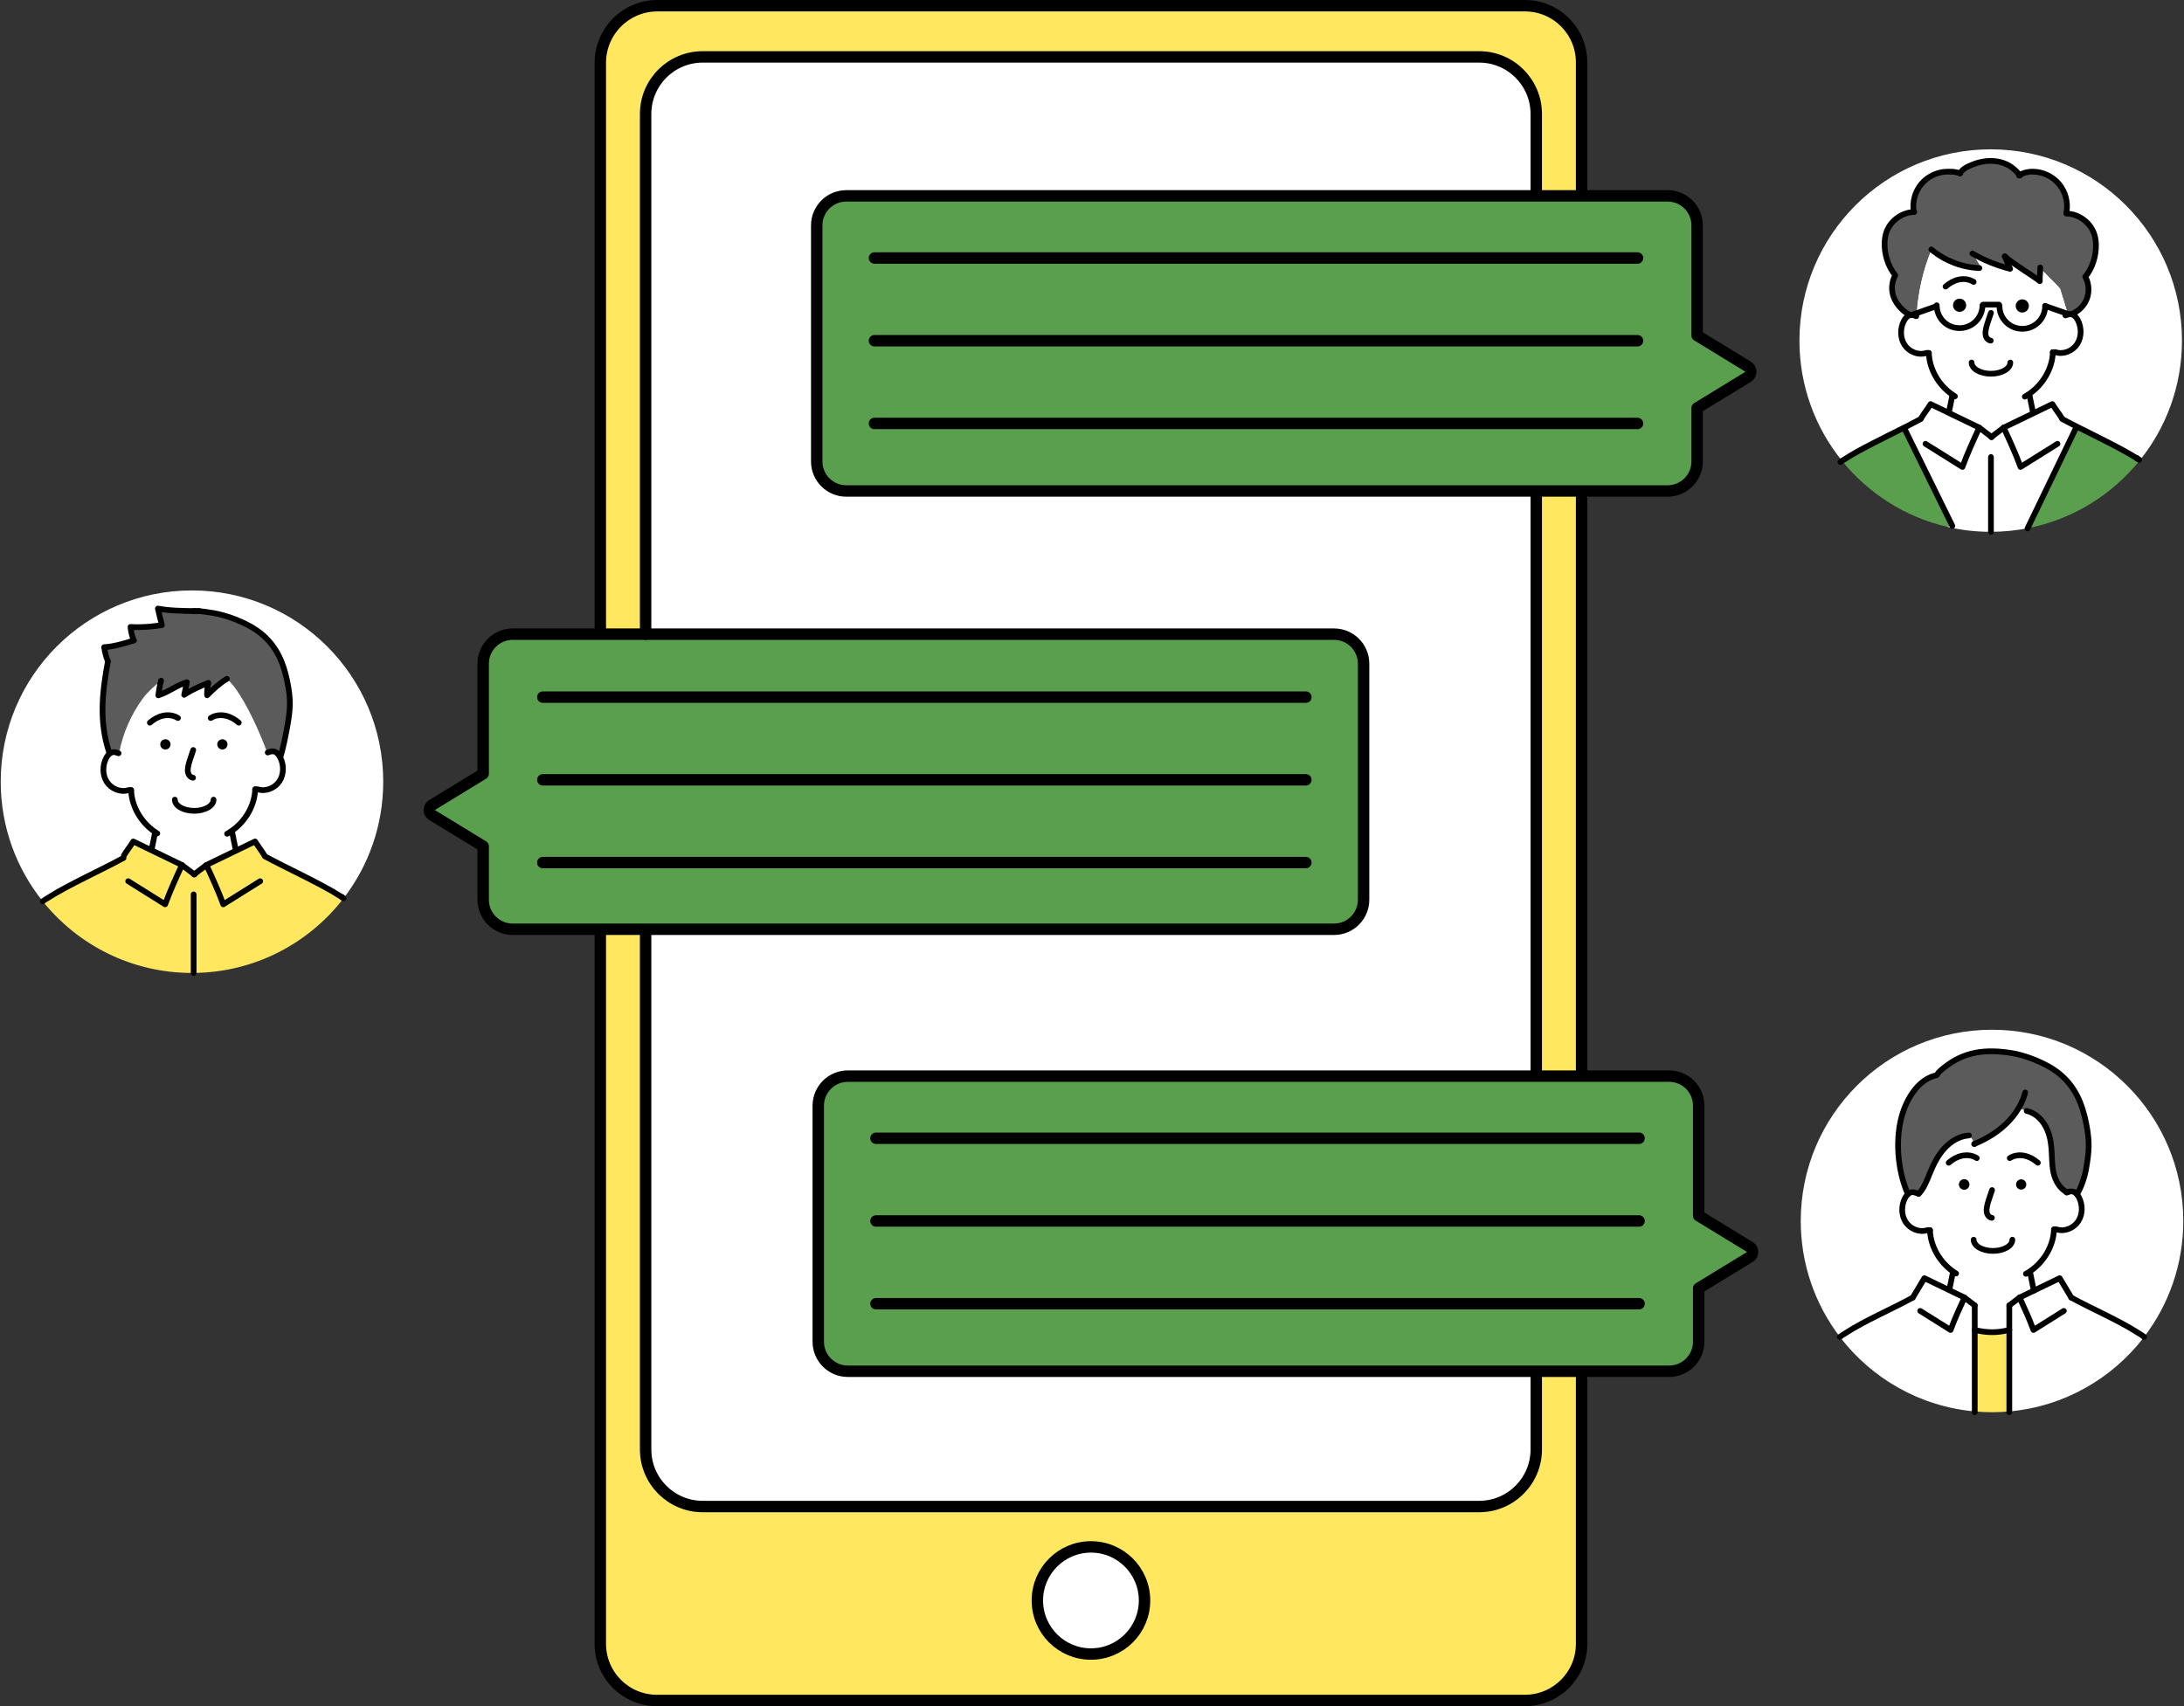 <?xml version="1.0" encoding="UTF-8"?>
<svg xmlns="http://www.w3.org/2000/svg" id="_レイヤー_2" data-name="レイヤー_2" viewBox="0 0 764.98 597.67">
  <rect x="0" y="0" width="764.98" height="597.67" fill="#333333" stroke="none"/>
  <defs>
    <style>
      .cls-1 {
        stroke-width: 4px;
      }

      .cls-1, .cls-2 {
        stroke-linecap: round;
        stroke-linejoin: round;
      }

      .cls-1, .cls-2, .cls-3 {
        fill: none;
        stroke: #000;
      }

      .cls-4 {
        fill: #5a9f4d;
      }

      .cls-5 {
        fill: #5b5b5b;
      }

      .cls-2 {
        stroke-width: 2px;
      }

      .cls-6 {
        fill: #fff;
      }

      .cls-3 {
        stroke-miterlimit: 10;
      }

      .cls-7 {
        fill: #ffe85f;
      }
    </style>
  </defs>
  <g id="_レイヤー_1-2" data-name="レイヤー_1">
    <g>
      <g>
        <path class="cls-4" d="M667.06,150.12l16.58,33.71-1.5.74c-14.79-3.41-27.72-11.73-36.95-23.15.64-.48-.29.24,1.13-.68,5.01-3.27,13.68-7.44,20.59-10.92l.15.3Z"></path>
        <path class="cls-4" d="M286.07,161.64v-82.68c0-5.72,4.64-10.35,10.36-10.35h287.67c5.72,0,10.35,4.63,10.35,10.35v38.57l17.74,10.84c1.39.84,1.39,2.86,0,3.7l-17.74,10.84v18.73c0,5.72-4.63,10.35-10.35,10.35h-287.67c-5.72,0-10.36-4.63-10.36-10.35Z"></path>
        <circle cx="686.38" cy="106.93" r="1.81"></circle>
        <path class="cls-4" d="M286.61,469.99v-82.68c0-5.72,4.64-10.35,10.35-10.35h287.68c5.72,0,10.35,4.63,10.35,10.35v38.56l17.91,10.94c1.31.8,1.31,2.71,0,3.51l-17.91,10.94v18.73c0,5.71-4.63,10.35-10.35,10.35h-287.68c-5.71,0-10.35-4.64-10.35-10.35Z"></path>
        <path class="cls-6" d="M56.71,218.98c-3.64.55-7.32.88-10.99.63.13,1.62.52,3.23,1.15,4.73-3.1,1.01-7.13,2.2-10.39,2.36.22,1.54.68,3.41,1.28,4.84v.23s.02.01.02.01c-2.04,11.03-3.09,21.2.49,31.86h0s.2.29.2.29h0c-.55.42-.98,1.03-1.29,1.64-1.32,2.58-1.34,5.87.22,8.3,1.57,2.44,4.79,3.8,7.55,2.92.04-.11.89-.02.98-.02.2,5.86,3.6,11.48,8.49,14.73h0s-.11.17-.11.17h.01c-.38,1.97-.77,3.9-1.19,5.8h0s-.16.32-.16.32c-2.09-1.01-4.19-2.02-6.28-3.03-.98,1.63-2.3,3.27-3.28,4.89h-.01l-.13.88c-6.9,3.81-19.87,9.69-26.47,13.99-1.68,1.09-.22.01-1.82,1.21-9.22-11.47-14.73-26.04-14.73-41.9,0-37,29.99-67,66.99-67s66.99,30,66.99,67c0,15.37-5.18,29.54-13.89,40.84-.19-.14-.32-.24-.42-.31,0-.02-.02-.02-.03-.03,0,0,.01,0,.01.02-.05-.02-.23-.12-.65-.4-6.61-4.31-19.58-10.19-26.48-13.99h-.01s-.13-.31-.13-.31c-.98-1.62-2.3-3.26-3.28-4.89-2.2,1.06-4.4,2.13-6.6,3.19h0s-.22-.47-.22-.47c-.42-1.9-.81-3.84-1.18-5.8h-.01s-.35-.51-.35-.51h0c4.84-3.27,8.19-8.85,8.39-14.68.07.02.94-.09.99.02,2.76.88,5.97-.47,7.54-2.91s1.54-5.72.23-8.31c.97-2.73,1.94-7.81,2.47-10.7,1.15-6.41,1.31-9.58,0-15.95-1.31-6.38-3.63-12.16-9.17-16.7-4.91-4.02-12.63-6.53-16.64-7.18-2.22-.35-3.44-.57-5.01-.66-.06-.01-.12-.01-.19-.01-.35,0-.72-.02-1.13-.03h-.41c-4.11-.07-8.82-.11-12.75-.88.43,1.94.9,3.87,1.4,5.8Z"></path>
        <circle cx="708.34" cy="107.17" r="1.81"></circle>
        <path class="cls-6" d="M667.24,419.73c-1.32,2.58-1.34,5.86.23,8.3,1.56,2.44,4.78,3.79,7.54,2.91.04-.11.92,0,.99-.02.2,5.74,3.45,11.25,8.18,14.55l-.14.19c-.37,1.96-.76,3.89-1.18,5.8l-.21.43c-2.87-1.38-5.74-2.77-8.6-4.15-.81,1.34-3.26,5.46-4.07,6.8-6.9,3.81-16.86,8.08-23.46,12.39-1.67,1.09-.45.16-2.07,1.38-8.6-11.27-13.71-25.34-13.71-40.61,0-37,30-66.99,67-66.99s66.99,29.99,66.99,66.99c0,15.27-5.11,29.34-13.71,40.61-1.61-1.22-.39-.29-2.07-1.38-6.6-4.31-16.55-8.58-23.45-12.39-.81-1.34-3.26-5.46-4.07-6.8-2.97,1.43-5.93,2.86-8.89,4.29l-.28-.57h-.01c-.41-1.91-.81-3.84-1.18-5.8l-.16-.24c4.92-3.25,8.34-8.9,8.54-14.77.09,0,.94-.09.98.02,2.76.88,5.98-.48,7.54-2.92,1.57-2.44,1.55-5.72.23-8.3-.2-.4-.45-.79-.74-1.12l.02-.02c1.41-2.16,2.67-5.79,3.19-8.75,1.15-6.53,1.32-9.77,0-16.27-1.31-6.51-3.62-12.4-9.17-17.04-4.9-4.11-12.62-6.67-16.64-7.33-9.33-1.53-16.87-.64-23.96,5.1-.96.77-1.95,1.55-2.57,2.62-5.92,1.26-9.86,7.19-11.78,12.95-2.92,8.75-2,20.28,1.72,28.72-.42.39-.77.9-1.03,1.42Z"></path>
        <path class="cls-6" d="M666.85,112.45c-1.31,2.59-1.34,5.87.23,8.31,1.56,2.44,4.78,3.79,7.54,2.91.04-.11.89-.02.99-.02.2,5.81,3.52,11.38,8.34,14.65l-.11.17c-.37,1.96-.76,3.9-1.18,5.8l-.15.32c-2.1-1.01-4.19-2.03-6.29-3.04-.98,1.63-2.31,3.27-3.29,4.89l-.13.31c-1.67.92-3.69,1.96-5.89,3.07-6.91,3.48-15.58,7.65-20.59,10.92-1.42.92-.49.2-1.13.68-9.33-11.51-14.91-26.16-14.91-42.12,0-37,30-66.99,66.99-66.99s67,29.99,67,66.99c0,15.88-5.52,30.46-14.76,41.94l-.25-.2s-.01,0-.03-.02c-.11-.11-.83-.61-.91-.64.01.02.14.12.45.36-5.2-3.39-14.35-7.76-21.37-11.32-1.9-.96-3.64-1.86-5.11-2.67l-.13-.31c-.98-1.62-2.31-3.26-3.29-4.89-2.2,1.06-4.39,2.12-6.59,3.19l-.23-.47c-.41-1.9-.81-3.84-1.18-5.8l-.26-.38c4.87-3.26,8.24-8.86,8.45-14.71.06.01.94-.1.98.01,2.76.88,5.98-.47,7.54-2.91,1.57-2.44,1.55-5.72.23-8.3-.5-.99-1.3-1.96-2.4-2.1,2.51-.89,4.59-2.92,5.54-5.41.94-2.49.74-5.39-.54-7.72,2.53-3.05,3.85-7.42,3.73-11.39-.04-1.11-.19-2.22-.51-3.29-1.27-4.21-5.43-7.37-9.83-7.46l.04-.59c.58-3.44-.42-7.1-2.65-9.77-2.24-2.67-5.67-4.29-9.15-4.32-1.59-.02-3.23.31-4.56,1.17-.92-.98-1.85-1.97-2.94-2.75-2.08-1.48-4.66-2.18-7.21-2.19-2.55,0-5.08.66-7.41,1.69-1.33.6-2.68,1.38-3.36,2.68-1.64-.6-2.72-.62-4.43-.6-3.48.03-6.91,1.65-9.15,4.32-2.23,2.67-3.23,6.33-2.65,9.77v.05c-4.35.15-8.46,3.28-9.71,7.46-.32,1.06-.47,2.18-.51,3.29-.12,3.96,1.2,8.33,3.73,11.39-1.28,2.33-1.48,5.23-.54,7.72.95,2.49,3.44,5.34,5.95,6.23-1.1.13-1.9,1.11-2.4,2.09Z"></path>
        <polygon class="cls-7" points="538.1 376.96 538.1 375.85 538.1 173.54 538.1 171.99 553.98 171.99 553.98 172.35 553.98 375.85 553.98 376.96 538.1 376.96"></polygon>
        <path class="cls-6" d="M703.79,494.41v-37.14l3.59-2.74h.01c1.72-.84,3.43-1.67,5.15-2.5,2.96-1.43,5.92-2.86,8.89-4.29.81,1.34,3.26,5.46,4.07,6.8,6.9,3.81,16.85,8.08,23.45,12.39,1.68,1.09.46.16,2.07,1.38-11.09,14.53-27.98,24.39-47.23,26.1Z"></path>
        <path class="cls-7" d="M382.12,579.4c10.37,0,18.77-8.4,18.77-18.76s-8.4-18.77-18.77-18.77-18.77,8.4-18.77,18.77,8.41,18.76,18.77,18.76ZM210.27,575.82v-250.3h15.87v182.21c0,11.04,8.96,20,20,20h271.96c11.05,0,20-8.96,20-20v-27.39h15.88v95.48c0,10.96-8.89,19.85-19.85,19.85H230.11c-10.96,0-19.84-8.89-19.84-19.85Z"></path>
        <path class="cls-7" d="M703.79,465.86v28.55c-1.99.19-4.01.28-6.05.28s-4.07-.09-6.06-.28v-28.55c4.17,1.05,7.92,1.09,12.11,0Z"></path>
        <circle cx="77.89" cy="260.75" r="1.81"></circle>
        <path class="cls-6" d="M226.14,507.73v-182.21h241.13c5.71,0,10.35-4.64,10.35-10.35v-82.68c0-5.72-4.64-10.35-10.35-10.35h-241.13V39.93c0-11.05,8.96-20,20-20h271.96c11.05,0,20,8.95,20,20v28.68h-241.67c-5.72,0-10.36,4.63-10.36,10.35v82.68c0,5.72,4.64,10.35,10.36,10.35h241.67v204.97h-241.14c-5.71,0-10.35,4.63-10.35,10.35v82.68c0,5.71,4.64,10.35,10.35,10.35h241.14v27.39c0,11.04-8.95,20-20,20H246.14c-11.04,0-20-8.96-20-20Z"></path>
        <circle cx="57.93" cy="260.75" r="1.81"></circle>
        <path class="cls-4" d="M169.24,271.05v-38.56c0-5.72,4.63-10.35,10.35-10.35h287.68c5.71,0,10.35,4.63,10.35,10.35v82.68c0,5.71-4.64,10.35-10.35,10.35H179.59c-5.72,0-10.35-4.64-10.35-10.35v-18.73l-17.91-10.94c-1.31-.8-1.31-2.7,0-3.5l17.91-10.95Z"></path>
        <path class="cls-4" d="M749.51,161.24c-9.7,12.07-23.5,20.71-39.3,23.8l16.83-34.92.36-.7c7.02,3.56,16.17,7.93,21.37,11.32.26.17.4.25.46.28.02.02.03.02.03.02l.25.2Z"></path>
        <circle cx="707.95" cy="414.91" r="1.81"></circle>
        <path class="cls-6" d="M684.57,106.93c0,1,.81,1.81,1.81,1.81s1.81-.81,1.81-1.81-.81-1.81-1.81-1.81-1.81.81-1.81,1.81ZM708.34,108.98c1,0,1.81-.81,1.81-1.81s-.81-1.81-1.81-1.81-1.81.81-1.81,1.81.81,1.81,1.81,1.81ZM690.86,88.81c4.13,2.38,8.59,4.19,13.22,5.36-.78-1.53-1.1-2.83-1.87-4.36,3.43,2.98,8.66,5.92,12.27,8.68-.1-1.64.24-3.16.14-4.8,1.39,1.77,5.55,5.53,7.07,7.42.85,2.58,1.87,6.31,2.72,8.89l-8.06-2.83c0,4.42-3.58,8.01-8.01,8.01s-8-3.59-8-8.01l-.15-.47h-5.55l-.25.23c0,4.42-3.59,8.01-8.01,8.01s-7.77-3.36-8-7.58l-.5.04-6.62,2.33c.45-7.27,2.37-15.79,5.23-22.35,4.68,3.95,10.7,6.28,16.82,6.52l.49-.3c-.99-1.6-1.98-3.19-2.96-4.78h.02Z"></path>
        <path class="cls-7" d="M210.27,221.48V22c0-11.05,8.95-20,20-20h303.86c10.96,0,19.85,8.88,19.85,19.84v46.77h-15.88v-28.68c0-11.05-8.95-20-20-20H246.14c-11.04,0-20,8.95-20,20v182.21h-15.87v-.66Z"></path>
        <path class="cls-6" d="M683.64,183.83l-16.58-33.71-.15-.3c2.2-1.11,4.22-2.15,5.89-3.07l.13-.31c.98-1.62,2.31-3.26,3.29-4.89,2.1,1.01,4.19,2.03,6.29,3.04,3.59,1.73,7.18,3.46,10.77,5.2h-.01s4.28,3.27,4.28,3.27l4.27-3.26h.01c3.48-1.7,6.97-3.38,10.45-5.06,2.2-1.07,4.39-2.13,6.59-3.19.98,1.63,2.31,3.27,3.29,4.89l.13.31c1.47.81,3.21,1.71,5.11,2.67l-.36.7-16.83,34.92c-4.16.81-8.45,1.24-12.85,1.25h-.09c-5.2,0-10.27-.59-15.13-1.72l1.5-.74Z"></path>
        <path class="cls-6" d="M382.12,579.4c-10.36,0-18.77-8.4-18.77-18.76s8.41-18.77,18.77-18.77,18.77,8.4,18.77,18.77-8.4,18.76-18.77,18.76Z"></path>
        <path class="cls-6" d="M119.89,314.33s.02,0,.03.03c0,0,0,0-.02-.01,0-.02-.01-.02-.01-.02Z"></path>
        <path class="cls-5" d="M65.47,238.97c-3.6,1.07-6.43,3.48-10.02,4.6.33-1.73.46-3.64.97-5.14-2.31,1.87-4.63,3.84-6.39,6.24-4.11,5.62-6.96,12.14-8.28,18.97h0l-1.04-.06c-.37-.1-.74-.16-1.12-.11-.41.05-.78.22-1.11.47h0s-.2-.29-.2-.29h0c-3.58-10.67-2.53-20.84-.49-31.87h-.01s-.01-.24-.01-.24c-.6-1.43-1.06-3.3-1.28-4.84,3.26-.16,7.29-1.35,10.39-2.36-.63-1.5-1.02-3.11-1.15-4.73,3.67.25,7.35-.08,10.99-.63-.5-1.93-.97-3.86-1.4-5.8,3.93.77,8.64.81,12.75.88h.41c.38.01.76.02,1.13.03.07,0,.13,0,.19.01,1.57.09,2.79.31,5.01.66,4.01.65,11.73,3.16,16.64,7.18,5.54,4.54,7.86,10.32,9.17,16.7,1.31,6.37,1.15,9.54,0,15.95-.53,2.89-1.5,7.97-2.47,10.7-.51-.98-1.31-1.96-2.4-2.09-.67-.08-1.33.16-1.96.39h-.16c-2.4-6.54-5.87-14.26-9.58-20.17-1.3-2.07-2.72-4.05-4.56-5.63-2.5,1.49-4.89,3.69-6.93,5.76-.06-1.47.1-2.94.45-4.36-2.95,1.23-5.84,2.4-8.48,4.21.32-1.48.63-2.96.95-4.43Z"></path>
        <path class="cls-7" d="M72.29,303c3.49-1.69,6.97-3.37,10.46-5.05,2.2-1.06,4.4-2.13,6.6-3.19.98,1.63,2.3,3.27,3.28,4.89l.13.3h.01c6.9,3.81,19.87,9.69,26.48,14,.42.28.6.38.65.4.01.01.02.01.02.01.1.07.23.17.42.31-12.13,15.76-31.12,25.96-52.51,26.14-.2.01-.39.01-.59.01-21.14,0-39.99-9.79-52.26-25.09,1.6-1.2.14-.12,1.82-1.21,6.6-4.3,19.57-10.18,26.47-13.99l.13-.88h.01c.98-1.62,2.3-3.26,3.28-4.89,2.09,1.01,4.19,2.02,6.28,3.03,3.6,1.74,7.19,3.47,10.78,5.21h0s4.28,3.27,4.28,3.27l4.28-3.26h-.01Z"></path>
        <path class="cls-6" d="M667.08,120.76c-1.57-2.44-1.54-5.72-.23-8.31.5-.98,1.3-1.96,2.4-2.09.67-.09,1.33.16,1.95.39.01-.34.03-.67.06-1.02l6.62-2.33.5-.04c.23,4.22,3.72,7.58,8,7.58s8.01-3.59,8.01-8.01l.25-.23h5.55l.15.47c0,4.42,3.58,8.01,8,8.01s8.01-3.59,8.01-8.01l8.06,2.83.03.16c.32-.08.64-.12.97-.08,1.1.14,1.9,1.11,2.4,2.1,1.32,2.58,1.34,5.86-.23,8.3-1.56,2.44-4.78,3.79-7.54,2.91-.04-.11-.92,0-.98-.01-.21,5.85-3.58,11.45-8.45,14.71l.26.38c.37,1.96.77,3.9,1.18,5.8l.23.47c-3.48,1.68-6.97,3.36-10.45,5.05h-.01s-4.27,3.27-4.27,3.27l-4.28-3.26h.01c-3.59-1.75-7.18-3.48-10.77-5.21l.15-.32c.42-1.9.81-3.84,1.18-5.8l.11-.17c-4.82-3.27-8.14-8.84-8.34-14.65-.1,0-.95-.09-.99.02-2.76.88-5.98-.47-7.54-2.91Z"></path>
        <path class="cls-5" d="M668.27,418.31c-3.72-8.44-4.64-19.97-1.72-28.72,1.92-5.76,5.86-11.69,11.78-12.95.62-1.07,1.61-1.85,2.57-2.62,7.09-5.74,14.63-6.63,23.96-5.1,4.02.66,11.74,3.22,16.64,7.33,5.55,4.64,7.86,10.53,9.17,17.04,1.32,6.5,1.15,9.74,0,16.27-.52,2.96-1.78,6.59-3.19,8.75l-.02.02c-.45-.51-1-.9-1.66-.98-.58-.07-1.16.1-1.7.31-2.67-1.23-4.23-4.11-4.85-6.98-.61-2.87-.47-5.84-.73-8.77-.25-2.74-.89-5.49-2.3-7.85s-3.66-4.3-6.34-4.91h-.02c-.58-.14-1.39-.59-1.97-.69l-.74-.45c-1.22,2.1-2.77,4.03-4.53,5.71-3.15,3.02-6.96,5.29-11,6.97h-.01l-.13.04h-.01c-.19-.69-.25-.96-.62-1.67-.15-.28-.99-1.16-1.2-1.32-3.36.22-6.45,2.12-8.7,4.63s-3.76,5.59-5.03,8.7c-1.04,2.53-1.99,5.19-3.89,7.15l-.44-.19c-.62-.24-1.28-.48-1.95-.4-.52.07-.98.32-1.37.68Z"></path>
        <path class="cls-6" d="M687.99,416.72c1,0,1.81-.81,1.81-1.81s-.81-1.81-1.81-1.81-1.81.81-1.81,1.81.81,1.81,1.81,1.81ZM707.95,416.72c1,0,1.81-.81,1.81-1.81s-.81-1.81-1.81-1.81-1.81.81-1.81,1.81.81,1.81,1.81,1.81ZM707.15,388.01l.74.45c.58.1,1.39.55,1.97.69h.02c2.68.61,4.93,2.55,6.34,4.91s2.05,5.11,2.3,7.85c.26,2.93.12,5.9.73,8.77.62,2.87,2.18,5.75,4.85,6.98.54-.21,1.12-.38,1.7-.31.66.08,1.21.47,1.66.98.29.33.54.72.74,1.12,1.32,2.58,1.34,5.86-.23,8.3-1.56,2.44-4.78,3.8-7.54,2.92-.04-.11-.89-.02-.98-.02-.2,5.87-3.62,11.52-8.54,14.77l.16.24c.37,1.96.77,3.89,1.18,5.8h.01l.28.57c-1.72.83-3.43,1.66-5.15,2.49h-.01s-3.59,2.75-3.59,2.75v8.59c-4.19,1.09-7.94,1.05-12.11,0v-8.59l-3.59-2.74h.01c-1.82-.89-3.64-1.76-5.45-2.64l.21-.43c.42-1.91.81-3.84,1.18-5.8l.14-.19c-4.73-3.3-7.98-8.81-8.18-14.55-.07.02-.95-.09-.99.02-2.76.88-5.98-.47-7.54-2.91-1.57-2.44-1.55-5.72-.23-8.3.26-.52.61-1.03,1.03-1.42.39-.36.85-.61,1.37-.68.67-.08,1.33.16,1.95.4l.44.19c1.9-1.96,2.85-4.62,3.89-7.15,1.27-3.11,2.78-6.19,5.03-8.7s5.34-4.41,8.7-4.63c.21.16,1.05,1.04,1.2,1.32.37.71.43.98.62,1.67h.01l.13-.04h.01c4.04-1.68,7.85-3.95,11-6.97,1.76-1.68,3.31-3.61,4.53-5.71Z"></path>
        <circle cx="687.99" cy="414.91" r="1.81"></circle>
        <path class="cls-6" d="M691.68,457.27v37.14c-19.24-1.72-36.14-11.57-47.23-26.1,1.62-1.22.4-.29,2.07-1.38,6.6-4.31,16.56-8.58,23.46-12.39.81-1.34,3.26-5.46,4.07-6.8,2.86,1.38,5.73,2.77,8.6,4.15,1.81.88,3.63,1.75,5.45,2.63h-.01s3.59,2.75,3.59,2.75Z"></path>
        <path class="cls-5" d="M69.6,214.09c-.37,0-.75-.02-1.13-.03.41.01.78.02,1.13.03Z"></path>
        <path class="cls-5" d="M660.62,81.73c1.25-4.18,5.36-7.31,9.71-7.46v-.05c-.58-3.44.42-7.1,2.65-9.77,2.24-2.67,5.67-4.29,9.15-4.32,1.71-.02,2.79,0,4.43.6.68-1.3,2.03-2.08,3.36-2.68,2.33-1.03,4.86-1.69,7.41-1.69,2.55.01,5.13.71,7.21,2.19,1.09.78,2.02,1.77,2.94,2.75,1.33-.86,2.97-1.19,4.56-1.17,3.48.03,6.91,1.65,9.15,4.32,2.23,2.67,3.23,6.33,2.65,9.77l-.04.59c4.4.09,8.56,3.25,9.83,7.46.32,1.07.47,2.18.51,3.29.12,3.97-1.2,8.34-3.73,11.39,1.28,2.33,1.48,5.23.54,7.72-.95,2.49-3.03,4.52-5.54,5.41-.33-.04-.65,0-.97.08l-.03-.16c-.85-2.58-1.87-6.31-2.72-8.89-1.52-1.89-5.68-5.65-7.07-7.42.1,1.64-.24,3.16-.14,4.8-3.61-2.76-8.84-5.7-12.27-8.68.77,1.53,1.09,2.83,1.87,4.36-4.63-1.17-9.09-2.98-13.22-5.36h-.02c.98,1.6,1.97,3.19,2.96,4.79l-.49.3c-6.12-.24-12.14-2.57-16.82-6.52-2.86,6.56-4.78,15.08-5.23,22.35-.03.35-.05.68-.06,1.02-.62-.23-1.28-.48-1.95-.39-2.51-.89-5-3.74-5.95-6.23-.94-2.49-.74-5.39.54-7.72-2.53-3.06-3.85-7.43-3.73-11.39.04-1.11.19-2.23.51-3.29Z"></path>
        <path class="cls-6" d="M56.12,260.75c0,1,.81,1.81,1.81,1.81s1.81-.81,1.81-1.81-.81-1.81-1.81-1.81-1.81.81-1.81,1.81ZM77.89,262.56c1,0,1.81-.81,1.81-1.81s-.81-1.81-1.81-1.81-1.81.81-1.81,1.81.81,1.81,1.81,1.81ZM82.75,297.95c-3.49,1.68-6.97,3.36-10.46,5.05h.01s-4.28,3.27-4.28,3.27l-4.28-3.26h0c-3.59-1.75-7.18-3.48-10.78-5.22l.16-.31h0c.42-1.91.81-3.84,1.19-5.8h-.01s.11-.17.11-.17h0c-4.89-3.26-8.29-8.88-8.49-14.74-.09,0-.94-.09-.98.02-2.76.88-5.98-.48-7.55-2.92-1.56-2.43-1.54-5.72-.22-8.3.31-.61.74-1.22,1.29-1.63.33-.25.7-.42,1.11-.47.38-.05.75.01,1.12.11l1.04.06h0c1.32-6.83,4.17-13.35,8.28-18.97,1.76-2.4,4.08-4.37,6.39-6.24-.51,1.5-.64,3.41-.97,5.14,3.59-1.12,6.42-3.53,10.02-4.6-.32,1.47-.63,2.95-.95,4.43,2.64-1.81,5.53-2.98,8.48-4.21-.35,1.42-.51,2.89-.45,4.36,2.04-2.07,4.43-4.27,6.93-5.76,1.84,1.58,3.26,3.56,4.56,5.63,3.71,5.91,7.18,13.63,9.58,20.18h.16c.63-.24,1.29-.48,1.96-.4,1.09.13,1.89,1.11,2.4,2.09,1.31,2.59,1.34,5.87-.23,8.31s-4.78,3.79-7.54,2.91c-.05-.11-.92,0-.99-.02-.2,5.83-3.55,11.41-8.39,14.67h0s.35.51.35.51h.01c.37,1.97.76,3.91,1.18,5.81l.22.46h0Z"></path>
      </g>
      <g>
        <path class="cls-1" d="M210.27,221.48V22c0-11.05,8.95-20,20-20h303.86c10.96,0,19.85,8.88,19.85,19.84v45.56"></path>
        <path class="cls-1" d="M553.98,481.29v94.53c0,10.96-8.89,19.85-19.85,19.85H230.11c-10.96,0-19.84-8.89-19.84-19.85v-249.25"></path>
        <line class="cls-1" x1="553.98" y1="172.35" x2="553.98" y2="375.85"></line>
        <path class="cls-1" d="M226.14,222.14V39.93c0-11.05,8.96-20,20-20h271.96c11.05,0,20,8.95,20,20v27.6"></path>
        <path class="cls-1" d="M538.1,481.29v26.44c0,11.04-8.95,20-20,20H246.14c-11.04,0-20-8.96-20-20v-180.16"></path>
        <line class="cls-1" x1="538.1" y1="173.54" x2="538.1" y2="375.85"></line>
        <path class="cls-1" d="M400.89,560.64c0,10.36-8.4,18.76-18.77,18.76s-18.77-8.4-18.77-18.76,8.41-18.77,18.77-18.77,18.77,8.4,18.77,18.77Z"></path>
        <path class="cls-1" d="M553.98,68.61h30.12c5.72,0,10.35,4.63,10.35,10.35v38.57l17.74,10.84c1.39.84,1.39,2.86,0,3.7l-17.74,10.84v18.73c0,5.72-4.63,10.35-10.35,10.35h-287.67c-5.72,0-10.36-4.63-10.36-10.35v-82.68c0-5.72,4.64-10.35,10.36-10.35h257.55Z"></path>
        <line class="cls-1" x1="306.29" y1="90.38" x2="573.57" y2="90.38"></line>
        <line class="cls-1" x1="306.29" y1="119.35" x2="573.57" y2="119.35"></line>
        <line class="cls-1" x1="306.29" y1="148.33" x2="573.57" y2="148.33"></line>
        <path class="cls-1" d="M553.98,376.96h30.66c5.72,0,10.35,4.63,10.35,10.35v38.56l17.91,10.94c1.31.8,1.31,2.71,0,3.51l-17.91,10.94v18.73c0,5.71-4.63,10.35-10.35,10.35h-287.68c-5.71,0-10.35-4.64-10.35-10.35v-82.68c0-5.72,4.64-10.35,10.35-10.35h257.02Z"></path>
        <line class="cls-1" x1="306.83" y1="398.72" x2="574.11" y2="398.72"></line>
        <line class="cls-1" x1="306.83" y1="427.7" x2="574.11" y2="427.7"></line>
        <line class="cls-1" x1="306.83" y1="456.68" x2="574.11" y2="456.68"></line>
        <path class="cls-1" d="M210.27,222.14h-30.68c-5.72,0-10.35,4.63-10.35,10.35v38.56l-17.91,10.95c-1.31.8-1.31,2.7,0,3.5l17.91,10.94v18.73c0,5.71,4.63,10.35,10.35,10.35h287.68c5.71,0,10.35-4.64,10.35-10.35v-82.68c0-5.72-4.64-10.35-10.35-10.35H210.27Z"></path>
        <line class="cls-1" x1="457.4" y1="244.2" x2="190.12" y2="244.2"></line>
        <line class="cls-1" x1="457.4" y1="273.17" x2="190.12" y2="273.17"></line>
        <line class="cls-1" x1="457.4" y1="302.15" x2="190.12" y2="302.15"></line>
        <path class="cls-2" d="M686.56,60.73c.68-1.3,2.03-2.08,3.36-2.68,2.33-1.03,4.86-1.69,7.41-1.69,2.55.01,5.13.71,7.21,2.19,1.09.78,2.02,1.77,2.94,2.75.04.05.09.09.13.14"></path>
        <path class="cls-2" d="M682.66,144.27c.42-1.9.81-3.84,1.18-5.8"></path>
        <path class="cls-2" d="M748.32,160.38s.14.12.45.36"></path>
        <path class="cls-2" d="M749.26,161.04s-.01,0-.03-.02c-.11-.11-.83-.61-.91-.64h-.01"></path>
        <path class="cls-2" d="M722.29,146.75c1.47.81,3.21,1.71,5.11,2.67,7.02,3.56,16.17,7.93,21.37,11.32.26.17.4.25.46.28"></path>
        <path class="cls-2" d="M712.05,144.27c-.41-1.9-.81-3.84-1.18-5.8"></path>
        <path class="cls-2" d="M675.62,123.65h-.01c.2,5.81,3.52,11.38,8.34,14.65.27.19.54.36.81.53"></path>
        <path class="cls-2" d="M671.2,110.75c-.62-.23-1.28-.48-1.95-.39-1.1.13-1.9,1.11-2.4,2.09-1.31,2.59-1.34,5.87.23,8.31,1.56,2.44,4.78,3.79,7.54,2.91.04-.11.89-.02.99-.02"></path>
        <path class="cls-2" d="M719.06,123.38c-.21,5.85-3.58,11.45-8.45,14.71-.45.31-.91.59-1.39.85"></path>
        <line class="cls-2" x1="719.06" y1="123.38" x2="719.06" y2="123.37"></line>
        <path class="cls-2" d="M723.46,110.48c.32-.12.64-.24.98-.32.32-.08.64-.12.97-.08,1.1.14,1.9,1.11,2.4,2.1,1.32,2.58,1.34,5.86-.23,8.3-1.56,2.44-4.78,3.79-7.54,2.91-.04-.11-.92,0-.98-.01h-.01"></path>
        <path class="cls-2" d="M704.14,126.99c0,2.17-3.03,3.93-6.78,3.93s-6.78-1.76-6.78-3.93"></path>
        <path class="cls-2" d="M697.36,109.6l-.87,2.58c-.38,1.13-.76,2.27-.95,3.45-.12.76-.16,1.55.1,2.27s.89,1.35,1.66,1.42"></path>
        <circle class="cls-3" cx="686.38" cy="106.93" r="1.81"></circle>
        <circle class="cls-3" cx="708.34" cy="107.17" r="1.81"></circle>
        <path class="cls-2" d="M690.86,88.81c4.13,2.38,8.59,4.19,13.22,5.36-.78-1.53-1.1-2.83-1.87-4.36"></path>
        <path class="cls-2" d="M676.49,87.38c4.68,3.95,10.7,6.28,16.82,6.52"></path>
        <path class="cls-2" d="M702.21,89.81c3.43,2.98,8.66,5.92,12.27,8.68-.1-1.64.24-3.16.14-4.8"></path>
        <path class="cls-2" d="M669.25,110.36c-2.51-.89-5-3.74-5.95-6.23-.94-2.49-.74-5.39.54-7.72-2.53-3.06-3.85-7.43-3.73-11.39.04-1.11.19-2.23.51-3.29,1.25-4.18,5.36-7.31,9.71-7.46.05-.01.11-.01.16-.01"></path>
        <path class="cls-2" d="M725.41,110.08c2.51-.89,4.59-2.92,5.54-5.41.94-2.49.74-5.39-.54-7.72,2.53-3.05,3.85-7.42,3.73-11.39-.04-1.11-.19-2.22-.51-3.29-1.27-4.21-5.43-7.37-9.83-7.46h-.04"></path>
        <path class="cls-2" d="M686.56,60.73c-1.64-.6-2.72-.62-4.43-.6-3.48.03-6.91,1.65-9.15,4.32-2.23,2.67-3.23,6.33-2.65,9.77"></path>
        <path class="cls-2" d="M707.19,61.49c.09-.07.19-.13.29-.19,1.33-.86,2.97-1.19,4.56-1.17,3.48.03,6.91,1.65,9.15,4.32,2.23,2.67,3.23,6.33,2.65,9.77"></path>
        <path class="cls-2" d="M701.83,149.79c3.48-1.69,6.97-3.37,10.45-5.05,2.2-1.07,4.39-2.13,6.59-3.19.98,1.63,2.31,3.27,3.29,4.89"></path>
        <path class="cls-2" d="M720.67,155.47c-4.93,3.04-8.02,5.06-12.94,8.1-1.71-4.67-3.85-9.32-5.91-13.77"></path>
        <polyline class="cls-2" points="697.46 153.12 697.55 153.06 701.82 149.8 701.83 149.79"></polyline>
        <line class="cls-2" x1="697.36" y1="160.09" x2="697.36" y2="186.29"></line>
        <polyline class="cls-2" points="727.04 150.12 710.21 185.04 710.17 185.12"></polyline>
        <path class="cls-2" d="M672.8,146.75c-1.67.92-3.69,1.96-5.89,3.07-6.91,3.48-15.58,7.65-20.59,10.92-1.42.92-.49.2-1.13.68-.12.09-.29.22-.55.41"></path>
        <path class="cls-2" d="M674.43,155.47c4.92,3.04,8.01,5.06,12.94,8.1,1.7-4.67,3.84-9.32,5.9-13.77h.01c-3.59-1.75-7.18-3.48-10.77-5.21-2.1-1.01-4.19-2.03-6.29-3.04-.98,1.63-2.31,3.27-3.29,4.89"></path>
        <polyline class="cls-2" points="697.63 153.12 697.55 153.06 693.27 149.8 693.26 149.79"></polyline>
        <polyline class="cls-2" points="667.06 150.12 683.64 183.83 683.84 184.23"></polyline>
        <path class="cls-2" d="M716.35,107.17c0,4.42-3.58,8.01-8.01,8.01s-8-3.59-8-8.01"></path>
        <path class="cls-2" d="M694.39,106.93c0,4.42-3.59,8.01-8.01,8.01s-7.77-3.36-8-7.58c-.01-.14-.01-.29-.01-.43"></path>
        <line class="cls-2" x1="694.64" y1="106.7" x2="700.19" y2="106.7"></line>
        <line class="cls-2" x1="716.35" y1="107.17" x2="724.41" y2="110"></line>
        <polyline class="cls-2" points="677.88 107.4 671.26 109.73 670.27 110.08"></polyline>
        <path class="cls-2" d="M691.3,98.75c-1.5-.96-3.4-1.2-5.15-.83-1.75.36-3.34,1.29-4.69,2.46"></path>
        <line class="cls-2" x1="712.54" y1="452.03" x2="712.54" y2="452.04"></line>
        <line class="cls-2" x1="691.48" y1="400.73" x2="691.61" y2="400.69"></line>
        <path class="cls-2" d="M676,430.92c.2,5.74,3.45,11.25,8.18,14.55.31.22.64.43.97.63"></path>
        <path class="cls-2" d="M671.59,418.03c-.62-.24-1.28-.48-1.95-.4-.52.07-.98.32-1.37.68-.42.39-.77.9-1.03,1.42-1.32,2.58-1.34,5.86.23,8.3,1.56,2.44,4.78,3.79,7.54,2.91.04-.11.92,0,.99-.02t.01,0"></path>
        <path class="cls-2" d="M719.44,430.65h.01c-.2,5.87-3.62,11.52-8.54,14.77-.42.28-.86.55-1.3.79"></path>
        <path class="cls-2" d="M723.85,417.75c.08-.03.17-.06.25-.09.54-.21,1.12-.38,1.7-.31.66.08,1.21.47,1.66.98.29.33.54.72.74,1.12,1.32,2.58,1.34,5.86-.23,8.3-1.56,2.44-4.78,3.8-7.54,2.92-.04-.11-.89-.02-.98-.02"></path>
        <path class="cls-2" d="M704.86,434.26c0,2.17-3.03,3.93-6.78,3.93s-6.78-1.76-6.78-3.93"></path>
        <path class="cls-2" d="M697.75,416.87l-.87,2.58c-.38,1.13-.76,2.27-.95,3.46-.12.75-.17,1.55.1,2.27.26.72.89,1.34,1.66,1.41"></path>
        <path class="cls-2" d="M692.4,405.68c-1.5-.97-3.41-1.2-5.16-.83-1.74.36-3.34,1.28-4.68,2.45"></path>
        <path class="cls-2" d="M703.95,405.68c1.5-.97,3.41-1.2,5.16-.83,1.74.36,3.34,1.28,4.68,2.45"></path>
        <path class="cls-2" d="M727.48,418.31c1.41-2.16,2.67-5.79,3.19-8.75,1.15-6.53,1.32-9.77,0-16.27-1.31-6.51-3.62-12.4-9.17-17.04-4.9-4.11-12.62-6.67-16.64-7.33-9.33-1.53-16.87-.64-23.96,5.1-.96.77-1.95,1.55-2.57,2.62-5.92,1.26-9.86,7.19-11.78,12.95-2.92,8.75-2,20.28,1.72,28.72"></path>
        <path class="cls-2" d="M682.86,451.46c.42-1.91.81-3.84,1.18-5.8"></path>
        <path class="cls-2" d="M712.25,451.46c-.41-1.91-.81-3.84-1.18-5.8"></path>
        <path class="cls-2" d="M644.45,468.31c1.62-1.22.4-.29,2.07-1.38,6.6-4.31,16.56-8.58,23.46-12.39"></path>
        <path class="cls-2" d="M672.57,459.2c4.06,2.51,6.6,4.17,10.66,6.68,1.41-3.85,3.16-7.68,4.86-11.35h.01c-1.82-.89-3.64-1.76-5.45-2.64-2.87-1.38-5.74-2.77-8.6-4.15-.81,1.34-3.26,5.46-4.07,6.8"></path>
        <polyline class="cls-2" points="691.68 457.27 688.09 454.53 688.08 454.52"></polyline>
        <path class="cls-2" d="M709.37,382.69c-.5,1.87-1.26,3.65-2.22,5.32-1.22,2.1-2.77,4.03-4.53,5.71-3.15,3.02-6.96,5.29-11,6.97h-.01"></path>
        <path class="cls-2" d="M709.88,389.15c2.68.61,4.93,2.55,6.34,4.91s2.05,5.11,2.3,7.85c.26,2.93.12,5.9.73,8.77.62,2.87,2.18,5.75,4.85,6.98"></path>
        <path class="cls-2" d="M689.65,397.74c-3.36.22-6.45,2.12-8.7,4.63s-3.76,5.59-5.03,8.7c-1.04,2.53-1.99,5.19-3.89,7.15"></path>
        <polyline class="cls-2" points="691.68 457.27 691.68 465.86 691.68 494.41 691.68 494.69"></polyline>
        <path class="cls-2" d="M751.02,468.31c-1.61-1.22-.39-.29-2.07-1.38-6.6-4.31-16.55-8.58-23.45-12.39"></path>
        <path class="cls-2" d="M707.39,454.52c1.72-.83,3.43-1.66,5.15-2.49,2.96-1.43,5.92-2.86,8.89-4.29.81,1.34,3.26,5.46,4.07,6.8"></path>
        <path class="cls-2" d="M722.9,459.2c-4.05,2.51-6.6,4.17-10.65,6.68-1.41-3.85-3.17-7.68-4.87-11.35"></path>
        <polyline class="cls-2" points="703.79 457.27 707.38 454.53 707.39 454.52"></polyline>
        <polyline class="cls-2" points="703.79 457.27 703.79 465.86 703.79 494.41 703.79 494.69"></polyline>
        <path class="cls-2" d="M691.68,465.86c4.17,1.05,7.92,1.09,12.11,0"></path>
        <path class="cls-2" d="M45.94,276.77h-.01c.2,5.86,3.6,11.48,8.49,14.73.22.16.44.3.67.44"></path>
        <path class="cls-2" d="M41.53,263.87c-.27-.1-.55-.21-.83-.29-.37-.1-.74-.16-1.12-.11-.41.05-.78.22-1.11.47-.55.41-.98,1.02-1.29,1.63-1.32,2.58-1.34,5.87.22,8.3,1.57,2.44,4.79,3.8,7.55,2.92.04-.11.89-.02.98-.02"></path>
        <path class="cls-2" d="M89.38,276.49c-.2,5.83-3.55,11.41-8.39,14.67h0c-.47.33-.95.63-1.44.9"></path>
        <path class="cls-2" d="M93.78,263.59c.63-.23,1.29-.47,1.96-.39,1.09.13,1.89,1.11,2.4,2.09,1.31,2.59,1.34,5.87-.23,8.31s-4.78,3.79-7.54,2.91c-.05-.11-.92,0-.99-.02-.01,0-.01,0-.01,0"></path>
        <path class="cls-2" d="M74.8,280.11c0,2.16-3.03,3.92-6.78,3.92s-6.78-1.76-6.78-3.92"></path>
        <path class="cls-2" d="M67.68,262.72c-.28.85-.57,1.71-.86,2.57-.38,1.14-.76,2.28-.95,3.46-.13.76-.17,1.55.1,2.27.26.72.89,1.35,1.65,1.41"></path>
        <path class="cls-2" d="M62.33,251.52c-1.5-.96-3.4-1.19-5.15-.83s-3.34,1.29-4.69,2.46"></path>
        <path class="cls-2" d="M68.06,214.06h-.33"></path>
        <path class="cls-2" d="M69.6,214.09c-.35,0-.72-.02-1.13-.03"></path>
        <path class="cls-2" d="M98.14,265.29c.97-2.73,1.94-7.81,2.47-10.7,1.15-6.41,1.31-9.58,0-15.95-1.31-6.38-3.63-12.16-9.17-16.7-4.91-4.02-12.63-6.53-16.64-7.18-2.22-.35-3.44-.57-5.01-.66"></path>
        <path class="cls-2" d="M79.48,237.79c-2.5,1.49-4.89,3.69-6.93,5.76-.06-1.47.1-2.94.45-4.36-2.95,1.23-5.84,2.4-8.48,4.21.32-1.48.63-2.96.95-4.43-3.6,1.07-6.43,3.48-10.02,4.6.33-1.73.46-3.64.97-5.14"></path>
        <path class="cls-2" d="M70.01,214.1h-.22c-.06-.01-.12-.01-.19-.01-.37,0-.75-.02-1.13-.03h-.41c-4.11-.07-8.82-.11-12.75-.88.43,1.94.9,3.87,1.4,5.8-3.64.55-7.32.88-10.99.63.13,1.62.52,3.23,1.15,4.73"></path>
        <path class="cls-2" d="M46.87,224.34c-3.1,1.01-7.13,2.2-10.39,2.36.22,1.54.68,3.41,1.28,4.84"></path>
        <path class="cls-2" d="M37.78,231.78c-2.04,11.03-3.09,21.2.49,31.86"></path>
        <path class="cls-2" d="M53.13,297.48h0c.42-1.91.81-3.84,1.19-5.8"></path>
        <path class="cls-2" d="M119.71,314.19s.01,0,.03.02c0,0,0,.01,0,0l.03.03s.02.02.04.03c0,0,0,.01.02.02s.02.02.04.03c0,0,.01,0,.01.01.01,0,.02,0,.03.03.1.07.23.17.42.31"></path>
        <path class="cls-2" d="M119.9,314.35s-.01-.02-.01-.02"></path>
        <path class="cls-2" d="M92.77,299.96c6.9,3.8,19.87,9.68,26.48,13.99.42.28.6.38.65.4.01.01.02.01.02.01"></path>
        <path class="cls-2" d="M82.53,297.48c-.42-1.9-.81-3.84-1.18-5.8"></path>
        <path class="cls-2" d="M91.14,308.68c-4.92,3.04-8.02,5.06-12.94,8.1-1.71-4.67-3.84-9.32-5.9-13.77h-.01c3.49-1.7,6.97-3.38,10.46-5.06,2.2-1.06,4.4-2.13,6.6-3.19.98,1.63,2.3,3.27,3.28,4.89"></path>
        <polyline class="cls-2" points="67.94 306.33 68.02 306.27 72.3 303.01 72.31 303"></polyline>
        <polyline class="cls-2" points="67.83 313.3 67.83 340.81 67.83 340.82"></polyline>
        <path class="cls-2" d="M43.27,300.53c-6.9,3.81-19.87,9.69-26.47,13.99-1.68,1.09-.22.01-1.82,1.21h-.01"></path>
        <path class="cls-2" d="M44.9,308.68c4.92,3.04,8.02,5.06,12.94,8.1,1.71-4.67,3.84-9.32,5.9-13.77h0c-3.59-1.75-7.18-3.48-10.78-5.22-2.09-1.01-4.19-2.02-6.28-3.03-.98,1.63-2.3,3.27-3.28,4.89"></path>
        <polyline class="cls-2" points="68.11 306.33 68.02 306.27 63.74 303.01 63.73 303"></polyline>
        <path class="cls-2" d="M73.8,251.52c1.5-.96,3.4-1.19,5.15-.83s3.34,1.29,4.69,2.46"></path>
      </g>
    </g>
  </g>
</svg>
